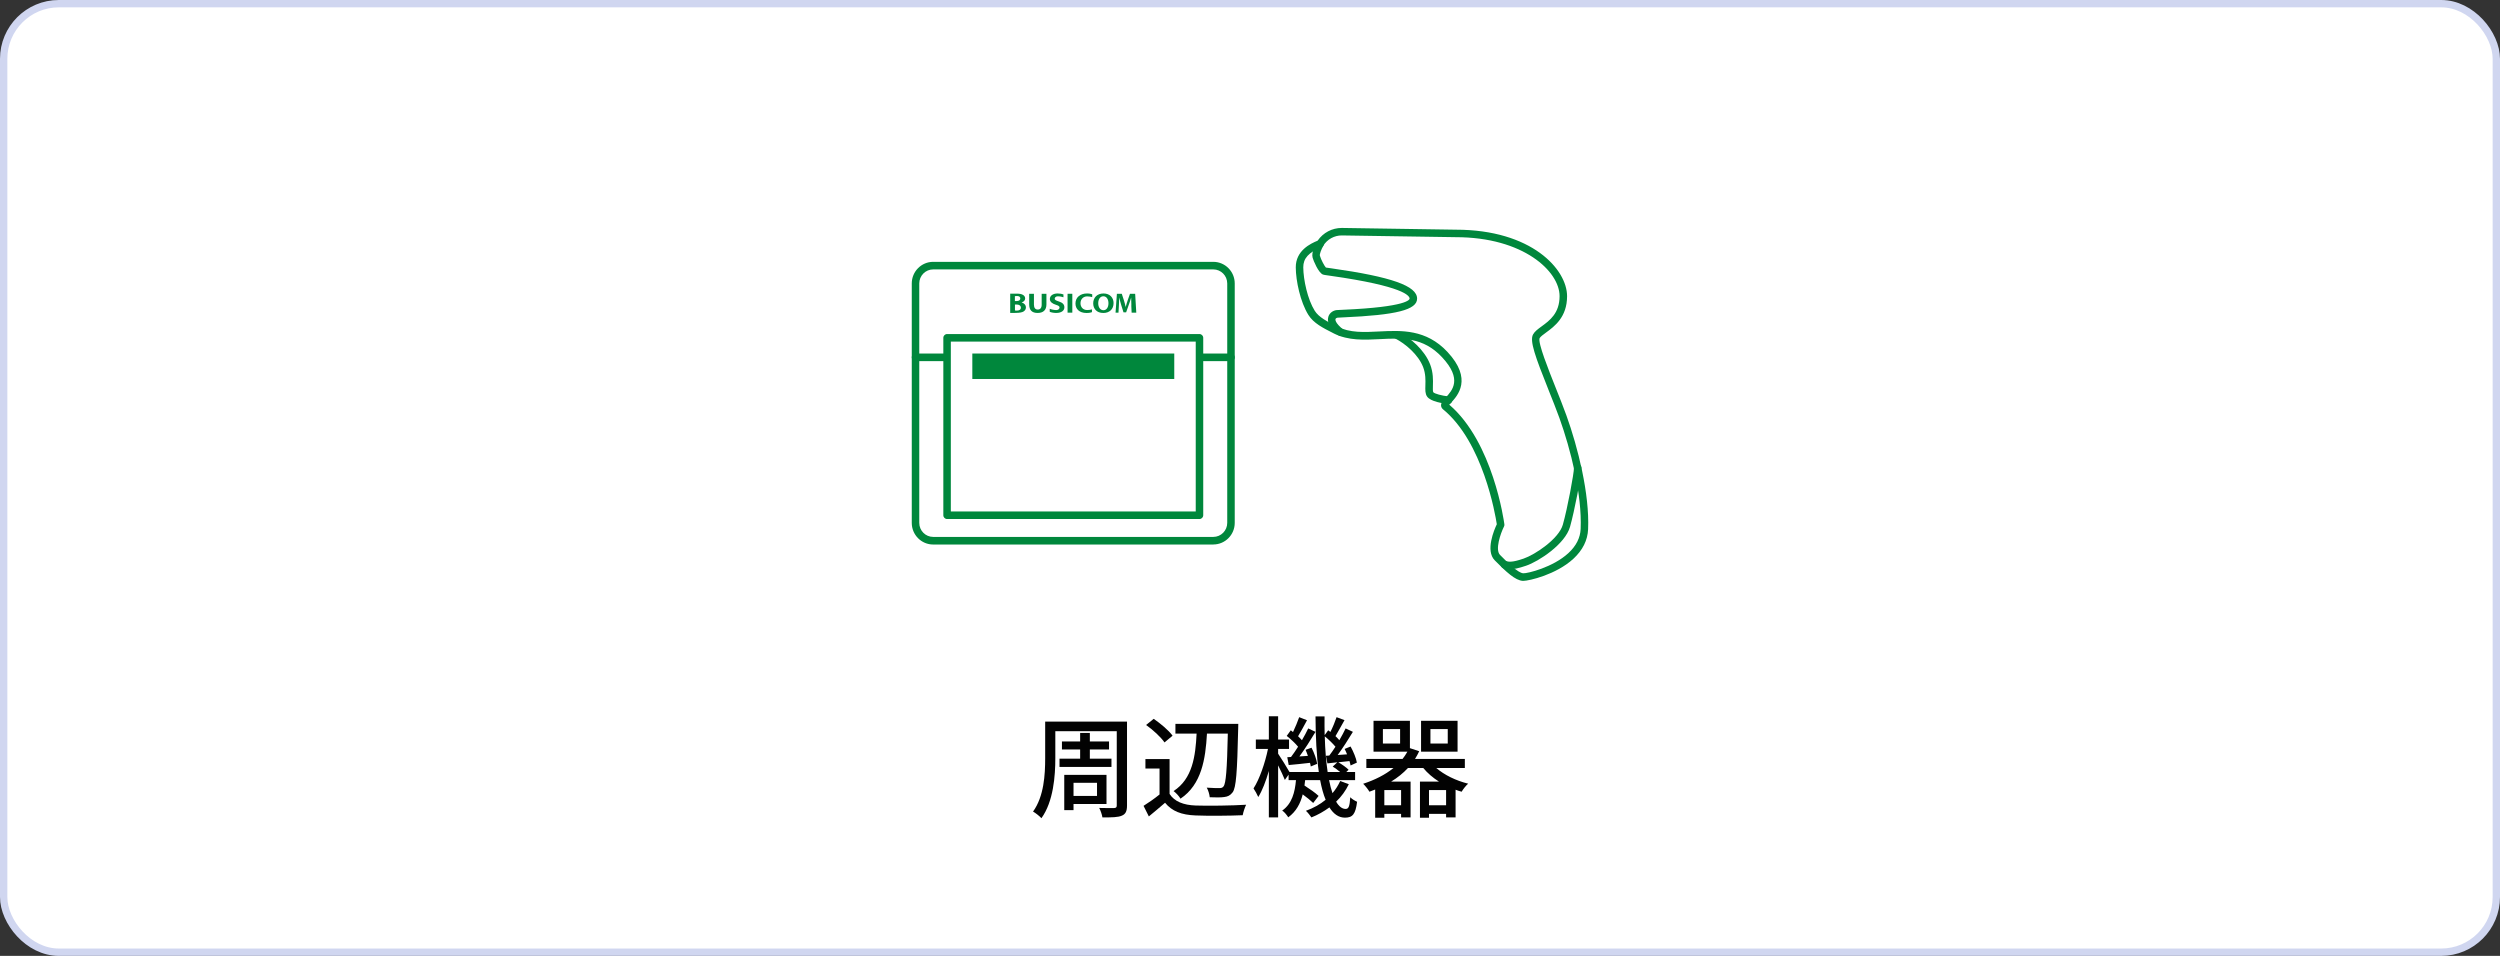 <svg width="340" height="130" viewBox="0 0 340 130" fill="none" xmlns="http://www.w3.org/2000/svg">
<rect x="0" y="0" width="340" height="130" fill="#333333" stroke="none"/>
<rect x="0.5" y="0.5" width="339" height="129" rx="7.5" fill="white" stroke="#D0D6F0"/>
<path d="M165.017 74.055H126.912C125.305 74.055 124 72.737 124 71.116V38.549C124 36.928 125.305 35.61 126.912 35.61H165.012C166.618 35.61 167.924 36.928 167.924 38.549V71.111C167.924 72.732 166.618 74.049 165.012 74.049L165.017 74.055ZM126.912 36.639C125.866 36.639 125.02 37.499 125.02 38.549V71.111C125.02 72.166 125.871 73.02 126.912 73.02H165.012C166.057 73.02 166.904 72.161 166.904 71.111V38.549C166.904 37.494 166.052 36.639 165.012 36.639H126.912Z" fill="#00873C"/>
<path d="M167.419 49.113H124.51C124.229 49.113 124 48.882 124 48.599C124 48.316 124.229 48.084 124.51 48.084H167.419C167.699 48.084 167.929 48.316 167.929 48.599C167.929 48.882 167.699 49.113 167.419 49.113Z" fill="#00873C"/>
<path d="M138.029 41.414H138.254C138.58 41.414 138.84 41.553 138.84 41.841C138.84 42.13 138.58 42.243 138.284 42.243C138.172 42.243 138.095 42.243 138.034 42.227V41.409L138.029 41.414ZM138.09 42.552C138.661 42.552 139.013 42.49 139.222 42.351C139.401 42.233 139.523 42.052 139.523 41.816C139.523 41.486 139.278 41.219 138.952 41.142V41.131C139.273 41.023 139.421 40.812 139.421 40.586C139.421 40.349 139.278 40.174 139.08 40.082C138.871 39.968 138.626 39.938 138.228 39.938H137.387V42.557H138.09M138.029 40.277C138.08 40.267 138.162 40.257 138.305 40.257C138.6 40.257 138.763 40.37 138.763 40.591C138.763 40.812 138.585 40.946 138.238 40.946H138.024V40.272" fill="#00873C"/>
<path d="M140.616 39.953V41.43C140.616 41.878 140.81 42.099 141.136 42.099C141.463 42.099 141.667 41.888 141.667 41.43V39.953H142.314V41.394C142.314 42.186 141.866 42.562 141.116 42.562C140.366 42.562 139.969 42.202 139.969 41.384V39.953H140.616Z" fill="#00873C"/>
<path d="M142.762 41.991C142.935 42.078 143.374 42.171 143.654 42.171C143.955 42.171 144.103 41.981 144.098 41.811C144.093 41.651 143.95 41.559 143.603 41.451C143.119 41.296 142.792 41.06 142.782 40.684C142.767 40.247 143.165 39.912 143.843 39.912C144.169 39.912 144.455 39.969 144.628 40.041V40.432C144.516 40.375 144.128 40.298 143.848 40.298C143.567 40.298 143.435 40.499 143.44 40.627C143.445 40.792 143.608 40.864 143.986 40.993C144.501 41.157 144.745 41.394 144.755 41.765C144.771 42.197 144.419 42.562 143.629 42.562C143.302 42.562 142.925 42.485 142.762 42.403V41.986V41.991Z" fill="#00873C"/>
<path d="M145.835 39.953H145.188V42.521H145.835V39.953Z" fill="#00873C"/>
<path d="M148.512 42.454C148.395 42.506 148.12 42.567 147.773 42.567C146.779 42.567 146.264 42.012 146.264 41.276C146.264 40.401 146.962 39.912 147.834 39.912C148.171 39.912 148.426 39.974 148.543 40.025V40.411C148.41 40.36 148.094 40.308 147.86 40.308C147.345 40.308 146.947 40.669 146.947 41.245C146.947 41.76 147.289 42.166 147.865 42.166C148.064 42.166 148.375 42.13 148.507 42.073V42.459L148.512 42.454Z" fill="#00873C"/>
<path d="M150.037 42.567C150.879 42.567 151.445 42.063 151.445 41.214C151.445 40.504 150.96 39.912 150.078 39.912C149.196 39.912 148.676 40.488 148.676 41.255C148.676 42.022 149.181 42.562 150.032 42.562L150.037 42.567ZM150.058 42.187C149.624 42.187 149.359 41.775 149.359 41.245C149.359 40.715 149.609 40.293 150.058 40.293C150.506 40.293 150.751 40.725 150.751 41.235C150.751 41.785 150.501 42.192 150.058 42.192" fill="#00873C"/>
<path d="M153.867 41.538C153.851 41.229 153.841 40.859 153.841 40.483H153.831C153.739 40.812 153.617 41.178 153.505 41.476L153.153 42.48H152.796L152.485 41.487C152.393 41.183 152.296 40.818 152.225 40.478H152.215C152.204 40.828 152.184 41.219 152.169 41.543L152.113 42.521H151.715L151.898 39.953H152.561L152.842 40.812C152.934 41.106 153.02 41.425 153.087 41.728H153.102C153.178 41.43 153.275 41.096 153.377 40.807L153.678 39.953H154.382L154.535 42.521H153.902L153.856 41.538H153.867Z" fill="#00873C"/>
<path d="M163.126 45.944H128.799V70.073H163.126V45.944Z" fill="white"/>
<path d="M163.125 70.588H128.803C128.522 70.588 128.293 70.356 128.293 70.073V45.944C128.293 45.661 128.522 45.43 128.803 45.43H163.13C163.41 45.43 163.64 45.661 163.64 45.944V70.073C163.64 70.356 163.41 70.588 163.13 70.588H163.125ZM129.313 69.558H162.62V46.459H129.313V69.558Z" fill="#00873C"/>
<path d="M159.7 48.079H132.236V51.542H159.7V48.079Z" fill="#00873C"/>
<path d="M207.161 79C207.161 79 207.13 79 207.115 79C206.08 78.948 204.82 77.76 203.286 76.206C201.99 74.904 203.209 72.048 203.566 71.297C203.362 69.959 201.679 60.11 196.249 55.664C196.091 55.535 195.999 55.36 195.984 55.165C195.958 54.779 196.239 54.475 196.59 54.094C197.519 53.096 198.921 51.583 196.116 48.578C193.541 45.82 190.676 45.969 187.636 46.123C185.541 46.232 183.369 46.34 181.416 45.357L181.339 45.316C179.896 44.585 178.647 43.957 177.938 42.825C176.842 41.07 176.235 38.189 176.225 36.372C176.209 34.067 178.254 33.12 179.197 32.734C179.947 31.643 181.166 31 182.486 31L197.993 31.237C208.308 31.237 213.122 36.635 213.122 40.283C213.122 43.139 211.398 44.395 210.261 45.228C209.869 45.511 209.501 45.784 209.384 45.995C209.134 46.623 210.593 50.271 211.556 52.69C212.071 53.981 212.607 55.319 213.035 56.508C214.595 60.84 216.191 67.18 215.982 71.981C215.916 73.479 215.243 74.827 213.978 75.995C211.648 78.141 207.956 79 207.151 79H207.161ZM197.111 55.046C203.046 60.136 204.535 70.849 204.596 71.307C204.611 71.41 204.596 71.513 204.545 71.606C204.066 72.563 203.306 74.765 204.005 75.47C204.973 76.448 206.442 77.93 207.161 77.966C207.722 78.007 211.21 77.153 213.295 75.228C214.356 74.256 214.917 73.144 214.968 71.93C215.172 67.278 213.606 61.093 212.082 56.852C211.658 55.679 211.128 54.352 210.613 53.065C208.777 48.47 208.018 46.36 208.492 45.491C208.716 45.074 209.155 44.755 209.665 44.384C210.751 43.592 212.102 42.604 212.102 40.273C212.102 36.913 207.197 32.256 197.988 32.256L182.481 32.019C181.461 32.019 180.518 32.539 179.967 33.413C179.911 33.506 179.825 33.573 179.728 33.614C177.984 34.319 177.239 35.137 177.245 36.352C177.255 38.05 177.836 40.726 178.8 42.259C179.356 43.149 180.488 43.72 181.793 44.379L181.869 44.42C183.583 45.285 185.525 45.187 187.58 45.079C190.568 44.93 193.954 44.755 196.851 47.858C200.313 51.568 198.222 53.822 197.33 54.784C197.258 54.861 197.172 54.954 197.1 55.036L197.111 55.046Z" fill="#00873C"/>
<path d="M196.988 54.938C196.988 54.938 196.953 54.938 196.937 54.938C196.244 54.866 194.576 54.624 194.092 53.94C193.817 53.554 193.832 53.045 193.852 52.401C193.873 51.712 193.898 50.847 193.551 49.937C192.904 48.239 191.119 46.726 189.742 46.036C189.493 45.907 189.385 45.599 189.513 45.347C189.64 45.094 189.941 44.986 190.196 45.115C191.797 45.918 193.755 47.606 194.505 49.571C194.928 50.678 194.898 51.697 194.877 52.438C194.867 52.777 194.852 53.24 194.928 53.343C195.086 53.544 196.101 53.822 197.049 53.919C197.33 53.95 197.534 54.203 197.503 54.486C197.478 54.748 197.253 54.949 196.998 54.949L196.988 54.938Z" fill="#00873C"/>
<path d="M182.334 45.701C182.221 45.701 182.109 45.665 182.017 45.588C180.891 44.677 180.432 43.838 180.651 43.092C180.819 42.516 181.349 42.212 181.798 42.171C181.915 42.161 182.206 42.145 182.619 42.13C191.451 41.749 191.706 40.725 191.706 40.607C191.706 40.236 190.931 38.924 180.942 37.509C180.136 37.396 180.024 37.38 179.922 37.339C179.295 37.087 178.632 35.456 178.519 35.06C178.305 34.308 178.917 33.207 179.111 32.888C179.259 32.646 179.57 32.569 179.81 32.713C180.049 32.862 180.126 33.176 179.983 33.418C179.677 33.933 179.447 34.581 179.504 34.776C179.651 35.301 180.121 36.181 180.319 36.387C180.411 36.398 180.738 36.444 181.079 36.495C189.243 37.653 192.726 38.883 192.726 40.612C192.726 42.135 189.906 42.85 182.66 43.164C182.277 43.18 182.007 43.19 181.895 43.205C181.808 43.216 181.661 43.282 181.625 43.396C181.61 43.442 181.523 43.885 182.65 44.795C182.869 44.97 182.905 45.295 182.731 45.521C182.629 45.65 182.481 45.717 182.334 45.717V45.701Z" fill="#00873C"/>
<path d="M205.36 77.42C205.024 77.42 204.738 77.363 204.448 77.276C204.177 77.193 204.024 76.905 204.106 76.632C204.188 76.36 204.468 76.205 204.743 76.288C205.218 76.432 205.671 76.494 207.211 75.969C208.782 75.434 211.999 73.278 212.545 71.363C213.193 69.073 214.059 64.38 214.059 63.624C214.059 63.341 214.289 63.109 214.569 63.109C214.85 63.109 215.079 63.341 215.079 63.624C215.079 64.602 214.121 69.547 213.524 71.646C212.851 74.013 209.271 76.355 207.538 76.941C206.528 77.286 205.88 77.415 205.36 77.415V77.42Z" fill="#00873C"/>
<path d="M196.894 101.119V99.154H194.539V101.119H196.894ZM198.229 98.029V102.229H193.264V98.029H198.229ZM194.344 109.519H196.669V107.449H194.344V109.519ZM190.549 109.519V107.449H188.269V109.519H190.549ZM190.414 101.119V99.154H188.074V101.119H190.414ZM199.219 104.449H195.334C196.429 105.394 198.019 106.174 199.669 106.579C199.369 106.834 198.979 107.329 198.784 107.674C198.499 107.599 198.229 107.509 197.959 107.404V111.169H196.669V110.689H194.344V111.214H193.114V106.294H195.694C194.869 105.769 194.134 105.139 193.564 104.449H191.479C190.834 105.154 190.054 105.769 189.199 106.294H191.839V111.169H190.549V110.689H188.269V111.214H187.024V107.374C186.769 107.479 186.514 107.584 186.244 107.674C186.064 107.359 185.659 106.849 185.389 106.594C186.994 106.069 188.389 105.364 189.514 104.449H185.824V103.219H190.744C190.999 102.904 191.209 102.574 191.404 102.229H186.799V98.029H191.749V101.749L193.009 102.169C192.844 102.529 192.649 102.889 192.439 103.219H199.219V104.449Z" fill="#020202"/>
<path d="M175.069 102.98L175.579 102.95C175.894 102.545 176.209 102.065 176.539 101.555C176.164 101.09 175.534 100.505 174.994 100.085L175.549 99.32C175.654 99.395 175.744 99.47 175.849 99.56C176.164 98.915 176.479 98.12 176.689 97.535L177.754 97.955C177.349 98.69 176.914 99.53 176.539 100.13C176.734 100.31 176.914 100.505 177.064 100.67C177.394 100.1 177.694 99.545 177.919 99.065L178.909 99.53C178.264 100.61 177.454 101.885 176.719 102.875L177.874 102.8C177.784 102.515 177.664 102.23 177.559 101.975L178.369 101.69C178.729 102.38 179.059 103.31 179.134 103.88L178.264 104.24C178.249 104.09 178.204 103.925 178.159 103.745C177.124 103.865 176.149 103.97 175.264 104.045L175.069 102.98ZM180.319 102.785L180.784 102.755C181.054 102.41 181.339 101.99 181.624 101.555C181.264 101.12 180.694 100.565 180.169 100.145C180.214 101.945 180.349 103.58 180.559 104.99H182.254C181.954 104.735 181.579 104.45 181.249 104.255L181.879 103.67L180.529 103.82L180.319 102.785ZM182.269 106.22L183.439 106.655C183.004 107.555 182.434 108.335 181.714 109.025C182.089 109.67 182.524 110.015 183.004 110.015C183.409 110.015 183.559 109.685 183.634 108.425C183.874 108.68 184.294 108.92 184.564 109.04C184.354 110.72 183.964 111.2 182.914 111.2C182.044 111.2 181.354 110.69 180.799 109.805C180.064 110.345 179.254 110.81 178.354 111.17C178.189 110.93 177.859 110.495 177.604 110.27C178.624 109.895 179.524 109.4 180.289 108.77C179.974 108.02 179.734 107.12 179.539 106.1H177.499C177.469 106.355 177.439 106.595 177.409 106.835C178.114 107.285 178.909 107.84 179.329 108.245L178.594 109.205C178.279 108.89 177.724 108.44 177.169 108.035C176.854 109.295 176.269 110.375 175.204 111.155C175.024 110.87 174.679 110.42 174.379 110.24C175.714 109.31 176.104 107.75 176.254 106.1H175.249V105.35L174.739 106.07C174.559 105.605 174.184 104.795 173.824 104.09V111.17H172.564V104.855C172.159 106.235 171.664 107.54 171.124 108.395C170.974 108.035 170.674 107.51 170.479 107.225C171.289 105.98 172.054 103.76 172.444 101.855H170.794V100.58H172.564V97.415H173.824V100.58H175.309V101.855H173.824V102.5C174.199 103.04 175.069 104.465 175.369 104.99H179.359C179.044 102.8 178.924 100.205 178.909 97.43H180.139C180.124 98.3 180.139 99.155 180.154 99.98L180.634 99.32C180.739 99.395 180.829 99.47 180.934 99.545C181.249 98.93 181.579 98.12 181.774 97.535L182.854 97.94C182.434 98.675 181.984 99.515 181.624 100.115C181.819 100.31 182.014 100.49 182.149 100.67C182.479 100.1 182.779 99.545 183.004 99.065L183.994 99.53C183.379 100.55 182.614 101.75 181.924 102.68L183.199 102.59C183.094 102.335 182.989 102.08 182.869 101.855L183.679 101.525C184.069 102.23 184.444 103.13 184.534 103.715L183.679 104.105C183.649 103.925 183.589 103.715 183.529 103.505C183.004 103.565 182.494 103.61 182.014 103.67C182.509 103.955 183.109 104.375 183.409 104.69L183.094 104.99H184.294V106.1H180.754C180.889 106.76 181.039 107.36 181.219 107.87C181.654 107.36 181.999 106.805 182.269 106.22Z" fill="#020202"/>
<path d="M166.983 99.77H164.148C163.953 103.235 163.413 106.7 160.548 108.62C160.353 108.275 159.933 107.825 159.603 107.585C162.183 105.92 162.588 102.83 162.738 99.77H159.858V98.45H168.408C168.408 98.45 168.408 98.915 168.393 99.095C168.258 105.08 168.108 107.12 167.643 107.75C167.313 108.185 166.983 108.335 166.503 108.395C166.038 108.47 165.273 108.455 164.523 108.425C164.493 108.05 164.328 107.48 164.118 107.12C164.868 107.18 165.543 107.18 165.843 107.18C166.098 107.18 166.263 107.135 166.398 106.955C166.728 106.55 166.878 104.675 166.983 99.77ZM159.468 100.055L158.373 100.97C157.893 100.265 156.813 99.26 155.868 98.6L156.903 97.76C157.833 98.405 158.958 99.335 159.468 100.055ZM159.063 103.235V107.975C159.723 109.01 160.953 109.49 162.603 109.55C164.268 109.61 167.598 109.565 169.473 109.445C169.308 109.775 169.083 110.435 169.008 110.87C167.313 110.945 164.298 110.975 162.588 110.9C160.683 110.825 159.393 110.33 158.448 109.175C157.743 109.79 157.023 110.39 156.243 111.035L155.523 109.595C156.198 109.175 156.993 108.62 157.698 108.05V104.525H155.778V103.235H159.063Z" fill="#020202"/>
<path d="M144.094 103.175H146.899V101.93H144.424V100.835H146.899V99.68H148.219V100.835H150.829V101.93H148.219V103.175H151.159V104.3H144.094V103.175ZM149.194 106.46H145.999V108.245H149.194V106.46ZM150.484 109.34H145.999V110.18H144.739V105.38H150.484V109.34ZM153.274 98.135V109.535C153.274 110.33 153.079 110.72 152.569 110.93C152.059 111.155 151.249 111.17 149.929 111.17C149.884 110.825 149.674 110.21 149.494 109.88C150.349 109.91 151.264 109.895 151.519 109.895C151.789 109.88 151.879 109.79 151.879 109.535V99.44H143.524V103.1C143.524 105.53 143.269 109.01 141.634 111.275C141.394 111.005 140.809 110.54 140.494 110.375C141.994 108.29 142.144 105.32 142.144 103.1V98.135H153.274Z" fill="#020202"/>
</svg>
